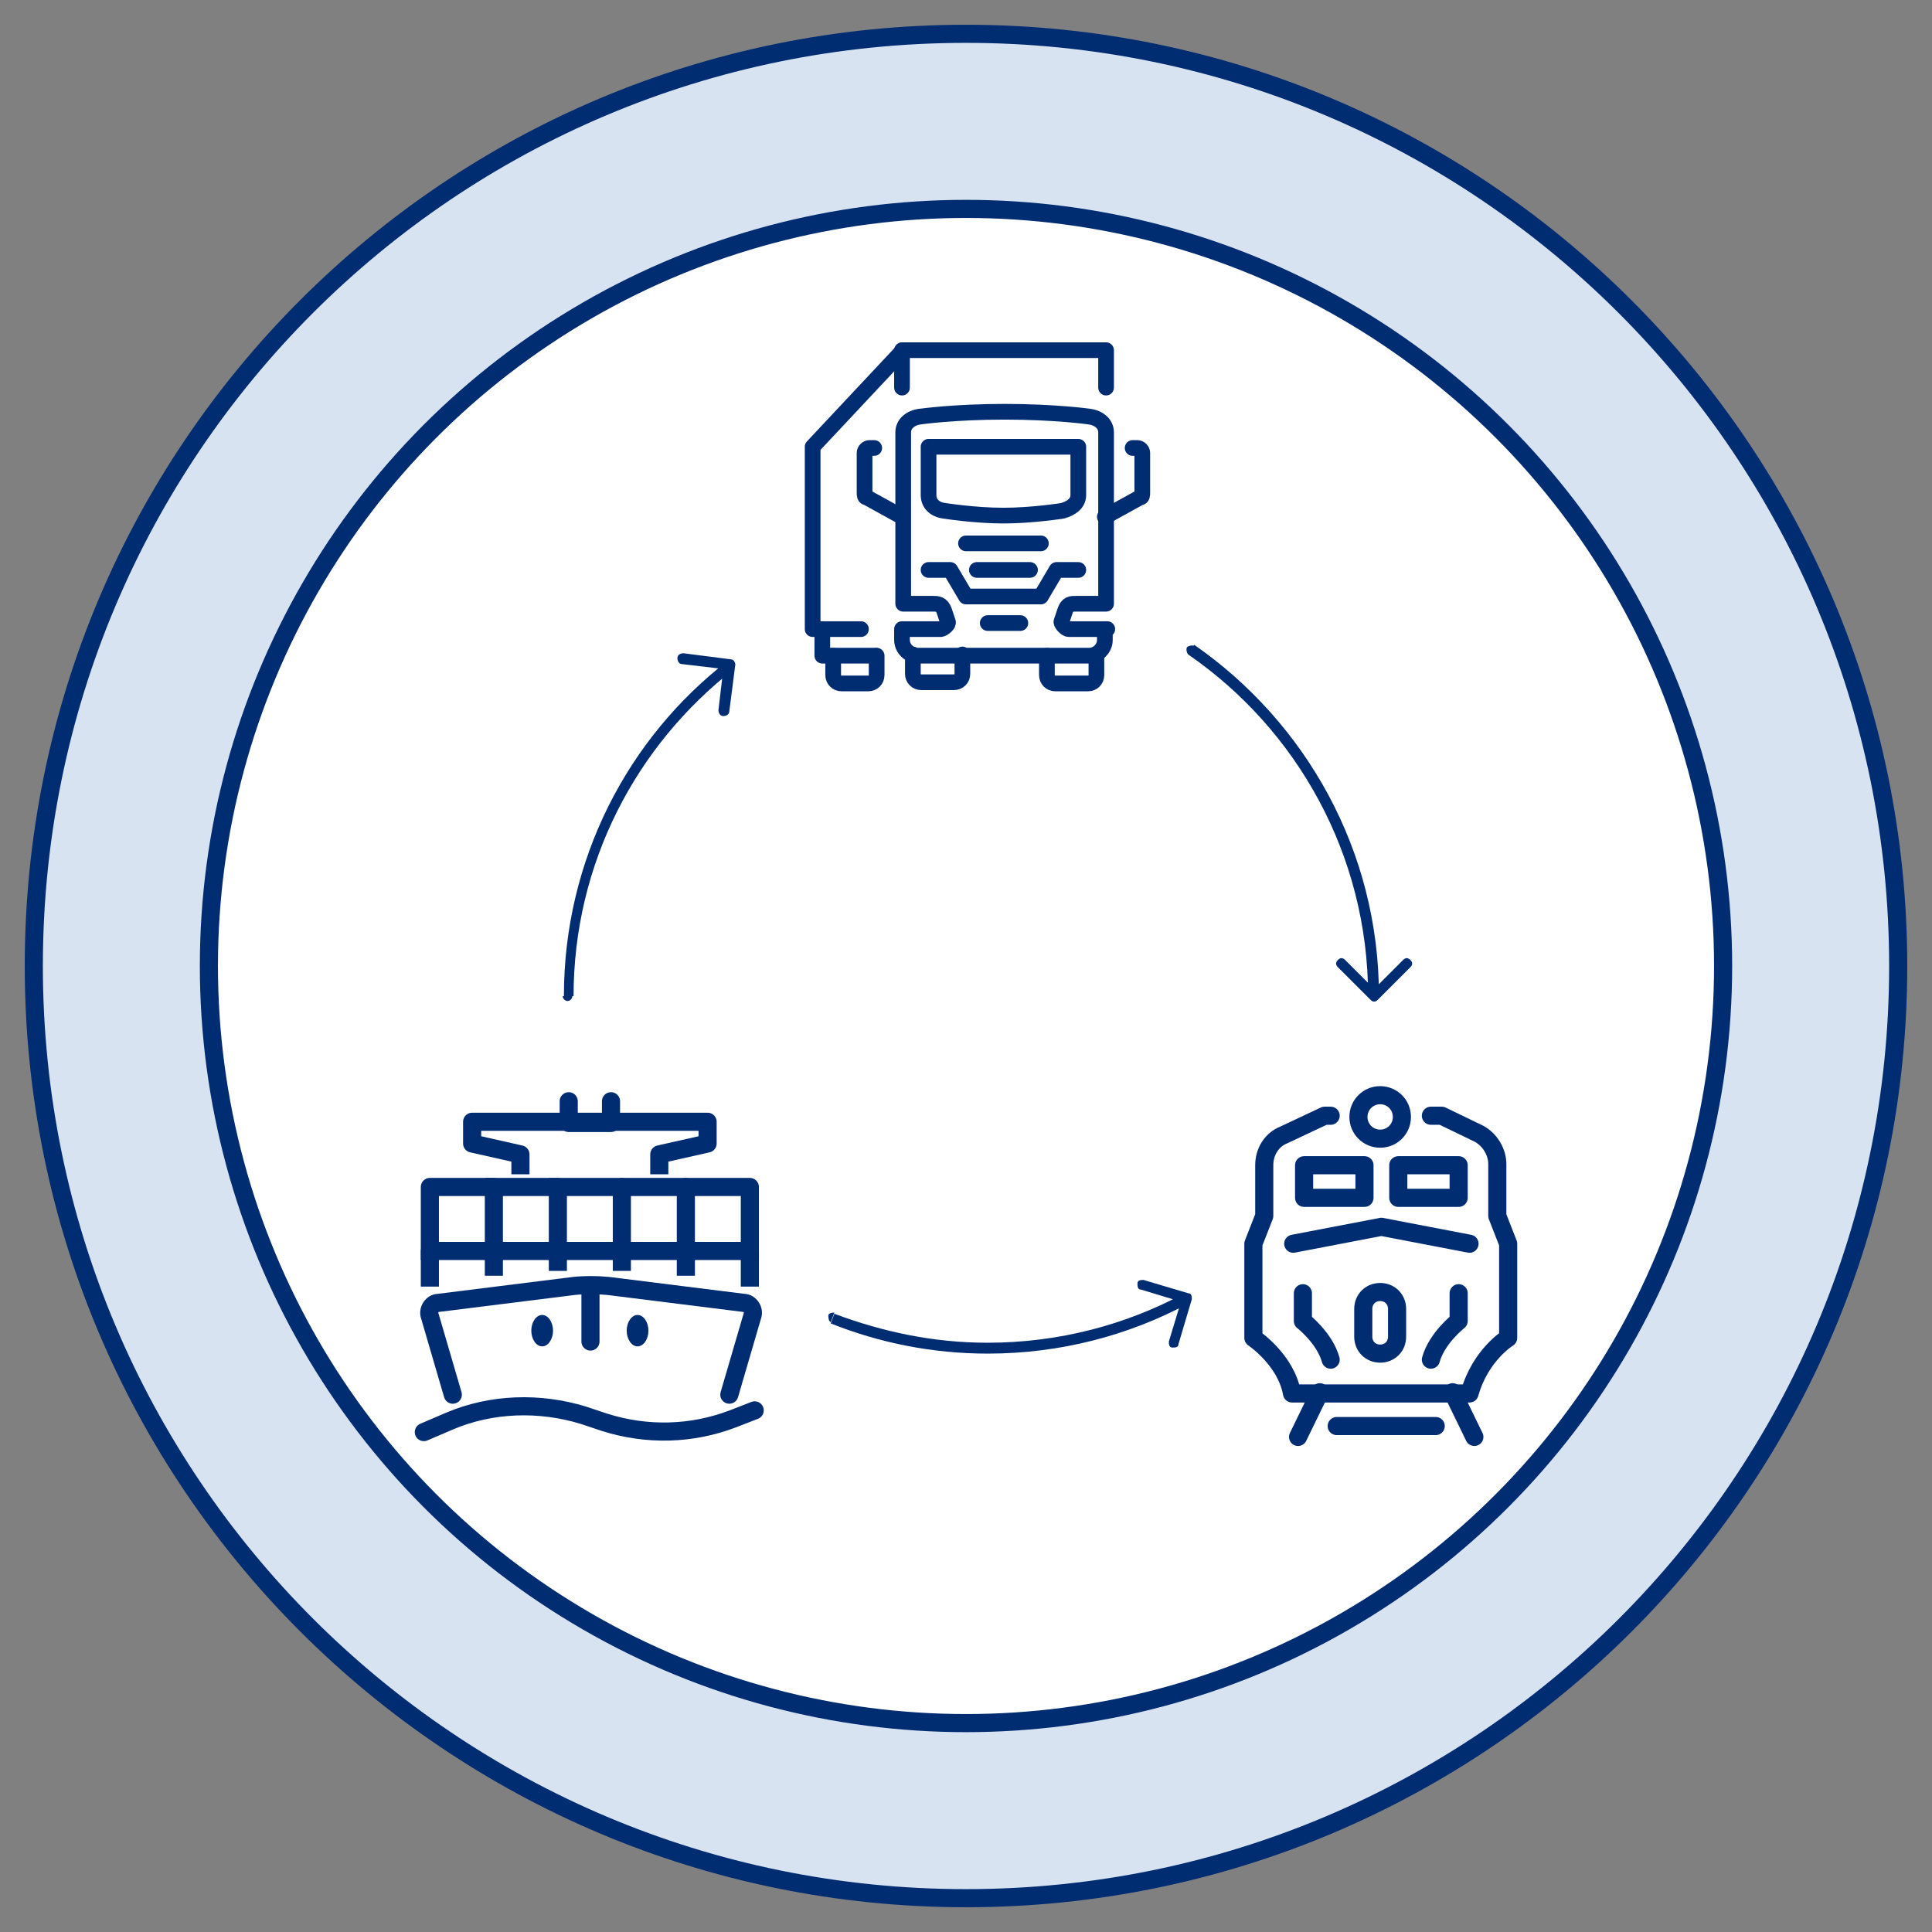 <?xml version="1.0" encoding="UTF-8"?>
<svg id="Layer_1" data-name="Layer 1" xmlns="http://www.w3.org/2000/svg" version="1.1" xmlns:xlink="http://www.w3.org/1999/xlink" viewBox="0 0 160 160">
  <rect x="0" y="0" width="160" height="160" fill="#808080" stroke="none"/>
  <defs>
    <style>
      .cls-1, .cls-2, .cls-3, .cls-4, .cls-5 {
        stroke: #002d72;
      }

      .cls-1, .cls-2, .cls-4, .cls-5 {
        stroke-width: 1.5px;
      }

      .cls-1, .cls-6, .cls-3, .cls-5 {
        fill: none;
      }

      .cls-1, .cls-3 {
        stroke-linecap: round;
      }

      .cls-1, .cls-3, .cls-5 {
        stroke-linejoin: round;
      }

      .cls-2 {
        fill: #fff;
      }

      .cls-6, .cls-7 {
        stroke-width: 0px;
      }

      .cls-3 {
        stroke-width: 1.3px;
      }

      .cls-7 {
        fill: #002d72;
      }

      .cls-4 {
        fill: #d8e3f2;
      }

      .cls-8 {
        clip-path: url(#clippath);
      }

      .cls-5 {
        stroke-linecap: square;
      }
    </style>
    <clipPath id="clippath">
      <rect class="cls-6" width="160" height="160"/>
    </clipPath>
  </defs>
  <g class="cls-8">
    <g>
      <path class="cls-4" d="M157.2,80c0,42.7-34.6,77.2-77.2,77.2S2.8,122.7,2.8,80,37.3,2.8,80,2.8s77.2,34.6,77.2,77.2Z"/>
      <circle class="cls-2" cx="80" cy="80" r="62.7"/>
    </g>
  </g>
  <g>
    <path class="cls-1" d="M60.4,115.5l1.9-6.5c.2-.5-.2-1.1-.7-1.1l-11.2-1.4c-1-.1-2-.1-2.9,0l-11.2,1.4c-.5,0-.9.6-.7,1.1l1.9,6.5"/>
    <path class="cls-5" d="M54.6,96.5v-.9l4-.9v-1.8h-19.5v1.8l4,.9v.9"/>
    <path class="cls-1" d="M47.1,91.2v1.8h3.5v-1.8"/>
    <path class="cls-1" d="M48.9,106.7v4.4"/>
    <path class="cls-7" d="M52.8,111.5c.5,0,.9-.6.9-1.3s-.4-1.3-.9-1.3-.9.6-.9,1.3.4,1.3.9,1.3Z"/>
    <path class="cls-7" d="M44.9,111.5c.5,0,.9-.6.9-1.3s-.4-1.3-.9-1.3-.9.6-.9,1.3.4,1.3.9,1.3Z"/>
    <path class="cls-1" d="M35.1,118.6l2.1-.9c3.5-1.5,7.5-1.6,11.1-.5l1.8.6c3.5,1.1,7.2,1,10.6-.3l1.8-.7"/>
    <path class="cls-5" d="M51.5,103.6h5.3"/>
    <path class="cls-5" d="M56.8,104.9v-1.3h5.3v2.2"/>
    <path class="cls-5" d="M46.2,103.6h5.3v.9"/>
    <path class="cls-5" d="M40.9,103.6h5.3v.9"/>
    <path class="cls-5" d="M35.6,105.8v-2.2h5.3v1.3"/>
    <path class="cls-1" d="M51.5,98.3h5.3"/>
    <path class="cls-5" d="M56.8,103.6v-5.3h5.3v5.3"/>
    <path class="cls-5" d="M46.2,98.3h5.3v5.3"/>
    <path class="cls-5" d="M40.9,98.3h5.3v5.3"/>
    <path class="cls-5" d="M35.6,103.6v-5.3h5.3v5.3"/>
    <path class="cls-3" d="M91.5,52.1v.9c0,.7-.6,1.3-1.3,1.3h-14.2c-.7,0-1.3-.6-1.3-1.3v-.9h3.2c.2,0,.7-.4.6-.6l-.3-.9c-.2-.6-.6-.6-.9-.6h-2.5v-14.2c0-.7.6-1.2,1.4-1.3,0,0,2.8-.4,7-.4s7,.4,7,.4c.8.1,1.4.6,1.4,1.3v14.2h-2.5c-.4,0-.7,0-.9.6l-.3.9c0,.2.4.6.6.6h3.2Z"/>
    <path class="cls-3" d="M76.9,47.2h1.8l1.3,2.2h6.2s1.3-2.2,1.3-2.2h1.8"/>
    <path class="cls-3" d="M80.9,47.2h4.4"/>
    <path class="cls-3" d="M80,45h6.2"/>
    <path class="cls-3" d="M81.8,51.6h2.7"/>
    <path class="cls-3" d="M76.9,37v4c0,.7.5,1.2,1.3,1.3,0,0,2.5.4,4.9.4s4.9-.4,4.9-.4c.7-.2,1.3-.6,1.3-1.3v-4h-12.4Z"/>
    <path class="cls-3" d="M74.7,42.8l-2.9-1.6c-.2,0-.2-.2-.2-.4v-3.3c0-.2.2-.4.4-.4h.4"/>
    <path class="cls-3" d="M91.5,42.8l2.9-1.6c.2,0,.2-.2.2-.4v-3.3c0-.2-.2-.4-.4-.4h-.4"/>
    <path class="cls-3" d="M75.6,54.2v1.6c0,.4.3.7.7.7h2.7c.4,0,.7-.3.7-.7v-1.6"/>
    <path class="cls-3" d="M86.7,54.3v1.6c0,.4.3.7.7.7h2.7c.4,0,.7-.3.7-.7v-1.6"/>
    <path class="cls-3" d="M91.6,32.1v-3.1h-16.8l-7.5,8v15.1h4"/>
    <path class="cls-3" d="M69,54.3v1.6c0,.4.3.7.7.7h2.2c.4,0,.7-.3.7-.7v-1.6"/>
    <path class="cls-3" d="M72.5,54.3h-4.4v-2.2"/>
    <path class="cls-3" d="M74.7,29v3.1"/>
    <path class="cls-1" d="M110.7,118.1h8.2"/>
    <path class="cls-1" d="M120.3,115.3l1.8,3.7"/>
    <path class="cls-1" d="M109.3,115.3l-1.8,3.7"/>
    <path class="cls-1" d="M114.3,94.3c1,0,1.8-.8,1.8-1.8s-.8-1.8-1.8-1.8-1.8.8-1.8,1.8.8,1.8,1.8,1.8Z"/>
    <path class="cls-1" d="M110.2,92.4h-.5l-3.4,1.6c-1,.4-1.6,1.4-1.6,2.5v4.2l-.9,2.3v7.8s2.7,1.8,3.2,4.6h14.7c.9-3.2,3.2-4.6,3.2-4.6v-7.8l-.9-2.3v-4.3c0-1-.6-2-1.5-2.5l-3.1-1.5h-.9"/>
    <path class="cls-1" d="M113,96.5h-5v2.7h5v-2.7Z"/>
    <path class="cls-1" d="M120.8,96.5h-5v2.7h5v-2.7Z"/>
    <path class="cls-1" d="M121.7,103l-7.3-1.4-7.3,1.4"/>
    <path class="cls-1" d="M114.3,112.1c-.8,0-1.4-.6-1.4-1.4v-2.3c0-.8.6-1.4,1.4-1.4s1.4.6,1.4,1.4v2.3c0,.8-.6,1.4-1.4,1.4Z"/>
    <path class="cls-1" d="M107.9,107.1v2.3s1.8,1.4,2.3,3.2"/>
    <path class="cls-1" d="M120.8,107.1v2.3s-1.8,1.4-2.3,3.2"/>
    <path class="cls-7" d="M46.6,82.5c0,.2.2.4.4.4s.4-.2.4-.4h-.9ZM60.9,55.1c0-.2-.1-.5-.4-.5l-3.9-.5c-.2,0-.5.1-.5.4,0,.2.1.5.4.5l3.4.4-.4,3.4c0,.2.1.5.4.5.2,0,.5-.1.5-.4l.5-3.9ZM47.5,82.5c0-11,5.2-20.8,13.3-27.1l-.5-.7c-8.3,6.4-13.6,16.5-13.6,27.8h.9Z"/>
    <path class="cls-7" d="M98.7,107.6c0-.2,0-.5-.3-.5l-3.7-1.1c-.2,0-.5,0-.5.3,0,.2,0,.5.3.5l3.3,1-1,3.3c0,.2,0,.5.3.5.2,0,.5,0,.5-.3l1.1-3.7ZM69.2,108.7c-.2,0-.5,0-.6.2,0,.2,0,.5.2.6l.3-.8ZM98.1,107.1c-4.8,2.6-10.4,4.1-16.3,4.1v.9c6,0,11.7-1.5,16.7-4.2l-.4-.8ZM81.8,111.2c-4.5,0-8.7-.9-12.7-2.4l-.3.8c4,1.6,8.4,2.5,13,2.5v-.9Z"/>
    <path class="cls-7" d="M113.5,82.8c.2.2.4.2.6,0l2.7-2.7c.2-.2.2-.4,0-.6s-.4-.2-.6,0l-2.4,2.4-2.4-2.4c-.2-.2-.4-.2-.6,0s-.2.4,0,.6l2.7,2.7ZM98.9,53.5c-.2-.1-.5,0-.6.1-.1.2,0,.5.1.6l.5-.7ZM98.4,54.2c9,6.2,14.9,16.6,14.9,28.3h.9c0-12.1-6.1-22.7-15.3-29.1l-.5.7Z"/>
  </g>
</svg>